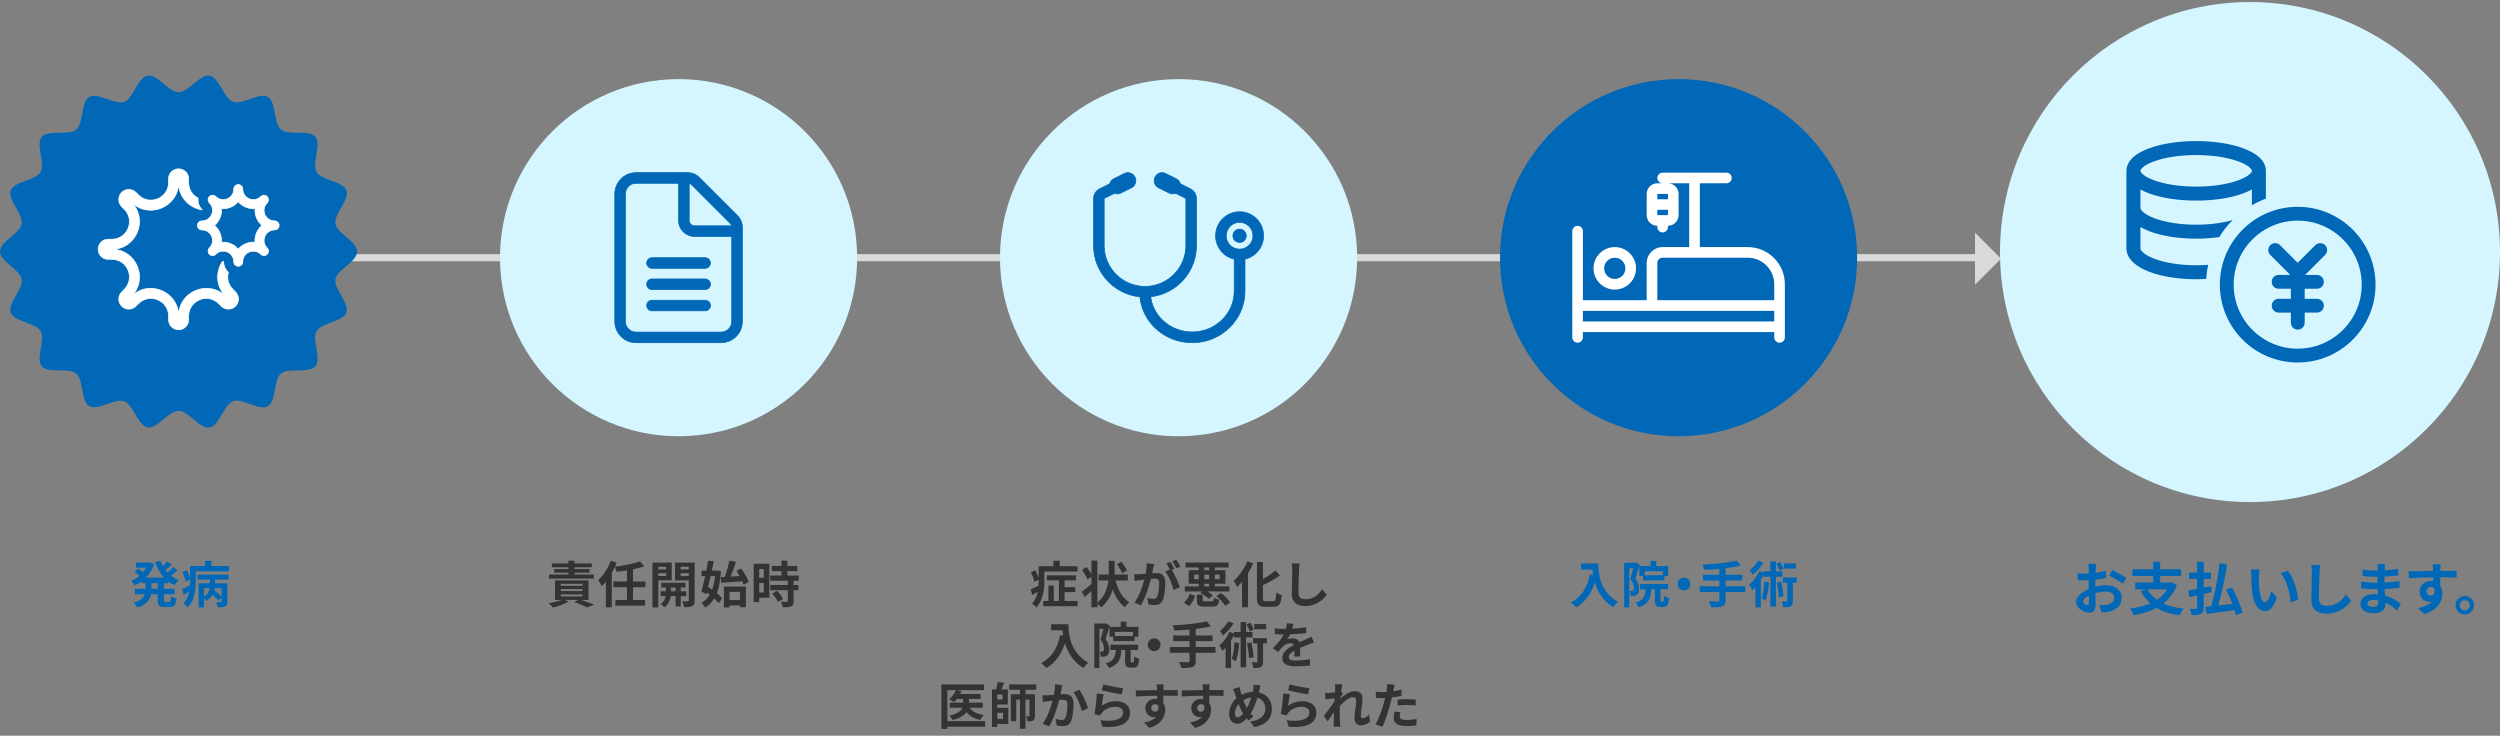 <svg width="700" height="206" viewBox="0 0 700 206" fill="none" xmlns="http://www.w3.org/2000/svg">
<rect x="0" y="0" width="700" height="206" fill="#808080" stroke="none"/>
<path d="M556.5 72.152L37 72.152" stroke="#D9D9D9" stroke-width="2" stroke-miterlimit="10"/>
<path d="M553 79.727L553 65.147L560.29 72.437L553 79.727Z" fill="#D9D9D9"/>
<path d="M44.158 164.873V163.291H42.436V164.873H44.158ZM47.168 163.291H45.894V164.873H48.876V166.399H45.894V167.911C45.894 168.415 45.95 168.499 46.342 168.499H47.42C47.784 168.499 47.854 168.219 47.91 166.903C48.26 167.183 48.932 167.463 49.408 167.561C49.24 169.409 48.806 169.969 47.574 169.969H46.048C44.536 169.969 44.158 169.479 44.158 167.925V166.399H42.31C42.002 167.869 41.078 169.255 38.488 170.123C38.278 169.745 37.774 169.101 37.424 168.793C39.356 168.205 40.196 167.337 40.546 166.399H37.774V164.873H40.77V163.291H39.594V162.829C39.006 163.263 38.376 163.627 37.732 163.935C37.508 163.557 37.046 162.983 36.724 162.675C37.536 162.339 38.334 161.849 39.048 161.233C38.684 160.869 38.124 160.393 37.662 160.043L38.712 159.175C39.132 159.469 39.664 159.875 40.056 160.211C40.392 159.819 40.686 159.399 40.938 158.951H38.082V157.523H41.736L42.03 157.467L43.15 157.985C42.66 159.455 41.862 160.701 40.868 161.709H45.936C44.844 160.533 44.004 159.077 43.388 157.425L44.886 157.005C45.082 157.523 45.306 158.027 45.586 158.503C46.048 158.083 46.51 157.593 46.832 157.201L48.092 158.097C47.518 158.615 46.874 159.161 46.3 159.581C46.496 159.833 46.706 160.071 46.93 160.309C47.49 159.833 48.106 159.273 48.498 158.797L49.716 159.665C49.142 160.183 48.47 160.743 47.868 161.177C48.512 161.695 49.24 162.129 50.038 162.451C49.646 162.787 49.142 163.445 48.89 163.893C48.274 163.599 47.7 163.249 47.168 162.843V163.291ZM62.05 167.057V164.705H60.16C60.132 164.887 60.104 165.083 60.062 165.265C60.734 165.811 61.546 166.539 62.05 167.057ZM57.094 164.705V167.029C58.2 166.427 58.578 165.545 58.704 164.705H57.094ZM55.316 162.297V160.897H64.024V162.297H60.216V163.305H63.646V168.443C63.646 169.157 63.506 169.549 63.002 169.787C62.526 170.025 61.882 170.067 61 170.053C60.93 169.619 60.692 169.003 60.468 168.611C61.028 168.639 61.644 168.639 61.812 168.625C61.994 168.625 62.05 168.569 62.05 168.415V167.365L61.168 168.163C60.832 167.729 60.188 167.085 59.558 166.525C59.18 167.169 58.592 167.757 57.724 168.233C57.584 168.023 57.346 167.715 57.094 167.477V170.067H55.61V163.305H58.76V162.297H55.316ZM59.194 158.475H64.108V159.973H54.826V162.647C54.826 164.887 54.504 168.093 52.572 170.011C52.334 169.703 51.69 169.101 51.382 168.905C52.278 167.981 52.754 166.819 52.992 165.657C52.474 165.965 51.956 166.273 51.452 166.553L50.976 164.985C51.55 164.733 52.362 164.355 53.202 163.935C53.23 163.487 53.23 163.053 53.23 162.633V162.255L52.04 162.885C51.914 162.185 51.508 161.079 51.088 160.211L52.292 159.623C52.67 160.295 53.034 161.135 53.23 161.807V158.475H57.43V157.005H59.194V158.475Z" fill="#0068B7"/>
<g clip-path="url(#clip0_16_88362)">
<path d="M100 70.436C100 73.233 94.392 75.517 93.919 78.179C93.446 80.841 97.919 84.976 96.987 87.53C96.054 90.084 89.987 90.355 88.622 92.719C87.257 95.084 90.068 100.463 88.297 102.557C86.527 104.652 80.77 102.814 78.662 104.584C76.554 106.355 77.392 112.341 75 113.733C72.608 115.125 67.851 111.395 65.257 112.341C62.662 113.287 61.432 119.192 58.676 119.679C55.919 120.165 52.797 115.03 50 115.03C47.203 115.03 43.986 120.152 41.324 119.679C38.662 119.206 37.311 113.274 34.743 112.341C32.176 111.409 27.365 115.098 25 113.733C22.635 112.368 23.446 106.355 21.338 104.584C19.23 102.814 13.473 104.665 11.703 102.557C9.932 100.449 12.757 95.111 11.378 92.719C10 90.328 3.959 90.138 3.014 87.53C2.068 84.922 6.568 80.922 6.081 78.179C5.595 75.436 0 73.233 0 70.436C0 67.638 5.608 65.355 6.081 62.693C6.554 60.03 2.081 55.895 3.014 53.341C3.946 50.787 10.014 50.517 11.378 48.152C12.743 45.787 9.932 40.409 11.703 38.314C13.473 36.219 19.23 38.057 21.338 36.287C23.446 34.517 22.608 28.53 25 27.138C27.392 25.747 32.149 29.476 34.743 28.53C37.338 27.584 38.581 21.666 41.324 21.179C44.068 20.692 47.203 25.828 50 25.828C52.797 25.828 56.014 20.72 58.676 21.179C61.338 21.638 62.689 27.584 65.257 28.517C67.824 29.449 72.635 25.76 75 27.125C77.365 28.49 76.554 34.503 78.662 36.274C80.77 38.044 86.527 36.193 88.297 38.301C90.068 40.409 87.243 45.747 88.622 48.138C90 50.53 96.04 50.719 96.987 53.328C97.932 55.936 93.432 59.936 93.919 62.679C94.405 65.422 100 67.625 100 70.422V70.436Z" fill="#0068B7"/>
<path d="M65.222 81.027C63.853 79.657 63.515 77.859 63.943 76.276C63.137 75.529 62.632 74.463 62.632 73.281C62.632 73.219 62.623 73.21 62.612 73.2C62.581 73.171 62.526 73.149 62.484 73.149C62.473 73.149 62.46 73.149 62.419 73.19C62.32 73.289 62.218 73.381 62.111 73.468C60.37 76.314 60.435 80.23 63.225 83.015C58.343 78.141 50.002 81.59 50.002 88.487C50.002 81.59 41.662 78.141 36.788 83.015C41.662 78.141 38.204 69.8 31.307 69.8C38.204 69.8 41.662 61.46 36.779 56.586C41.662 61.46 50.002 58.002 50.002 51.105C50.002 55.299 53.086 58.221 56.6 58.77C55.721 57.863 55.345 56.648 55.474 55.478C53.95 54.692 52.818 53.133 52.818 51.105V50.093C52.818 48.536 51.56 47.278 50.003 47.278C48.446 47.278 47.188 48.536 47.188 50.093V51.105C47.188 55.495 41.883 57.694 38.777 54.589L38.056 53.876C36.956 52.776 35.179 52.776 34.079 53.876C32.979 54.976 32.979 56.762 34.079 57.862L34.8 58.583C37.897 61.68 35.698 66.985 31.308 66.985H30.296C28.739 66.985 27.48 68.243 27.48 69.8C27.48 71.358 28.739 72.616 30.296 72.616H31.308C35.698 72.616 37.897 77.921 34.791 81.026L34.079 81.748C32.979 82.848 32.979 84.633 34.079 85.733C35.179 86.833 36.965 86.833 38.064 85.733L38.786 85.012C41.891 81.906 47.197 84.106 47.197 88.496V89.508C47.197 91.065 48.455 92.323 50.012 92.323C51.569 92.323 52.827 91.065 52.827 89.508V88.496C52.827 84.106 58.132 81.906 61.238 85.012L61.959 85.733C63.059 86.833 64.845 86.833 65.945 85.733C67.044 84.633 67.044 82.848 65.945 81.748L65.223 81.026L65.222 81.027ZM78.155 63.115C78.155 63.813 77.583 64.385 76.885 64.385C74.264 64.385 72.953 67.554 74.804 69.405C75.297 69.898 75.297 70.708 74.804 71.2C74.311 71.692 73.501 71.693 73.009 71.2C71.159 69.35 67.989 70.66 67.989 73.281C67.989 73.979 67.418 74.551 66.719 74.551C66.02 74.551 65.448 73.979 65.448 73.281C65.448 70.66 62.279 69.349 60.428 71.2C59.936 71.693 59.126 71.693 58.634 71.2C58.141 70.707 58.141 69.897 58.634 69.405C60.484 67.555 59.174 64.385 56.553 64.385C55.854 64.385 55.283 63.813 55.283 63.115C55.283 62.416 55.854 61.844 56.553 61.844C59.174 61.844 60.485 58.675 58.634 56.824C58.141 56.332 58.141 55.521 58.634 55.03C59.126 54.537 59.937 54.537 60.428 55.03C62.279 56.88 65.448 55.57 65.448 52.949C65.448 52.25 66.02 51.678 66.719 51.678C67.418 51.678 67.989 52.25 67.989 52.949C67.989 55.57 71.158 56.881 73.009 55.03C73.502 54.537 74.312 54.537 74.804 55.03C75.297 55.522 75.297 56.333 74.804 56.824C72.954 58.675 74.264 61.844 76.885 61.844C77.583 61.844 78.155 62.416 78.155 63.115ZM73.35 63.115C71.992 61.963 71.261 60.192 71.404 58.421C70.673 58.477 69.942 58.389 69.251 58.167C68.274 57.849 67.384 57.27 66.709 56.475C65.648 57.726 64.062 58.444 62.434 58.438C62.447 58.438 62.459 58.438 62.472 58.438C62.466 58.438 62.461 58.438 62.455 58.438C62.442 58.438 62.431 58.438 62.419 58.438C62.284 58.437 62.149 58.432 62.015 58.421C62.157 60.192 61.419 61.963 60.069 63.115C61.427 64.266 62.157 66.037 62.015 67.808C63.786 67.666 65.557 68.404 66.708 69.755C67.769 68.504 69.356 67.786 70.983 67.792C70.971 67.792 70.958 67.792 70.945 67.792C70.952 67.792 70.957 67.792 70.963 67.792C70.975 67.792 70.987 67.792 70.999 67.792C71.134 67.793 71.268 67.798 71.403 67.808C71.26 66.037 71.999 64.266 73.35 63.115Z" fill="white" stroke="white" stroke-width="0.2"/>
</g>
<path d="M584.414 169.425C584.702 169.425 584.926 169.281 584.926 168.737C584.926 168.337 584.91 167.617 584.878 166.785C583.902 167.281 583.262 167.937 583.262 168.497C583.262 168.977 583.998 169.425 584.414 169.425ZM586.67 163.729V164.289C587.742 164.017 588.83 163.873 589.71 163.873C592.142 163.873 594.062 165.169 594.062 167.345C594.062 169.217 593.086 170.625 590.574 171.249C589.838 171.409 589.118 171.473 588.494 171.505L587.758 169.473C588.478 169.473 589.15 169.457 589.71 169.361C590.99 169.137 592.014 168.481 592.014 167.329C592.014 166.257 591.054 165.633 589.678 165.633C588.702 165.633 587.678 165.793 586.702 166.065C586.734 167.329 586.782 168.545 586.782 169.089C586.782 171.057 586.062 171.569 585.038 171.569C583.486 171.569 581.294 170.241 581.294 168.561C581.294 167.169 582.91 165.745 584.846 164.897C584.83 164.529 584.83 164.161 584.83 163.793V162.465C584.526 162.481 584.238 162.497 583.982 162.497C583.262 162.497 582.462 162.481 581.774 162.417L581.742 160.497C582.67 160.609 583.358 160.625 583.934 160.625C584.222 160.625 584.526 160.609 584.846 160.593C584.862 160.033 584.862 159.569 584.862 159.297C584.862 158.961 584.798 158.193 584.75 157.905H586.926C586.894 158.193 586.83 158.881 586.798 159.281C586.782 159.633 586.766 160.017 586.75 160.417C587.79 160.273 588.83 160.065 589.662 159.825L589.71 161.809C588.814 162.017 587.726 162.177 586.686 162.305C586.67 162.785 586.67 163.265 586.67 163.729ZM590.574 161.169L591.454 159.617C592.67 160.209 594.51 161.249 595.342 161.841L594.382 163.473C593.63 162.817 591.566 161.649 590.574 161.169ZM606.775 165.009H601.271C601.911 166.177 602.807 167.153 603.959 167.953C605.127 167.185 606.087 166.225 606.775 165.009ZM608.183 163.073L609.511 163.825C608.711 166.017 607.399 167.697 605.751 168.977C607.335 169.697 609.223 170.177 611.431 170.417C611.031 170.865 610.487 171.713 610.215 172.273C607.671 171.905 605.559 171.233 603.847 170.209C601.975 171.201 599.799 171.841 597.463 172.241C597.287 171.729 596.791 170.833 596.423 170.401C598.519 170.129 600.455 169.665 602.103 168.945C601.031 168.001 600.151 166.849 599.415 165.489L600.823 165.009H597.863V163.137H602.887V161.281H597.063V159.393H602.887V157.313H604.855V159.393H610.711V161.281H604.855V163.137H607.847L608.183 163.073ZM619.287 165.809L617.047 166.321V170.145C617.047 171.121 616.855 171.585 616.295 171.889C615.735 172.177 614.887 172.241 613.671 172.241C613.607 171.745 613.367 170.961 613.127 170.449C613.847 170.481 614.631 170.481 614.855 170.481C615.095 170.465 615.191 170.385 615.191 170.129V166.737C614.439 166.897 613.735 167.057 613.095 167.185L612.695 165.313C613.399 165.217 614.247 165.057 615.191 164.897V162.097H612.935V160.337H615.191V157.297H617.047V160.337H619.095V162.097H617.047V164.545C617.751 164.401 618.455 164.273 619.159 164.129L619.287 165.809ZM627.895 171.521L626.007 172.225C625.927 171.809 625.799 171.329 625.655 170.817C622.887 171.233 619.991 171.601 617.879 171.905L617.463 169.921C617.959 169.873 618.519 169.825 619.143 169.761C620.087 166.433 621.063 161.585 621.495 157.713L623.575 158.049C622.983 161.889 622.039 166.305 621.111 169.537C622.375 169.409 623.719 169.249 625.063 169.089C624.551 167.729 623.911 166.305 623.287 165.073L624.967 164.481C626.183 166.721 627.447 169.617 627.895 171.521ZM632.68 159.457C632.568 160.017 632.488 160.945 632.488 161.377C632.472 162.401 632.488 163.601 632.584 164.737C632.808 167.025 633.288 168.577 634.28 168.577C635.032 168.577 635.656 166.721 635.96 165.473L637.56 167.393C636.504 170.145 635.512 171.121 634.232 171.121C632.504 171.121 630.984 169.553 630.536 165.297C630.392 163.841 630.36 162.001 630.36 161.025C630.36 160.577 630.344 159.905 630.248 159.425L632.68 159.457ZM640.6 159.793C642.104 161.633 643.32 165.457 643.496 167.889L641.4 168.689C641.16 166.145 640.312 162.417 638.584 160.465L640.6 159.793ZM647.123 158.177L649.683 158.209C649.571 158.881 649.491 159.681 649.475 160.321C649.395 162.017 649.283 165.569 649.283 167.537C649.283 169.137 650.243 169.649 651.459 169.649C654.083 169.649 655.747 168.145 656.883 166.417L658.323 168.193C657.299 169.697 655.059 171.809 651.443 171.809C648.851 171.809 647.171 170.673 647.171 167.969C647.171 165.841 647.331 161.681 647.331 160.321C647.331 159.569 647.267 158.801 647.123 158.177ZM665.901 168.753C665.901 168.577 665.901 168.353 665.885 168.081C665.469 168.017 665.037 167.969 664.589 167.969C663.469 167.969 662.861 168.401 662.861 168.945C662.861 169.537 663.421 169.921 664.509 169.921C665.357 169.921 665.901 169.665 665.901 168.753ZM672.237 169.153L671.101 170.929C670.253 170.129 669.165 169.313 667.901 168.737C667.917 168.945 667.917 169.137 667.917 169.297C667.917 170.657 666.893 171.697 664.797 171.697C662.269 171.697 660.925 170.737 660.925 169.057C660.925 167.457 662.397 166.337 664.845 166.337C665.181 166.337 665.501 166.353 665.821 166.385C665.789 165.905 665.773 165.409 665.757 164.945H664.941C664.013 164.945 662.189 164.865 661.133 164.737L661.149 162.865C662.061 163.041 664.125 163.153 664.973 163.153H665.725V161.505H664.973C663.965 161.505 662.445 161.409 661.533 161.265L661.517 159.457C662.509 159.649 663.981 159.761 664.957 159.761H665.741V159.041C665.741 158.753 665.725 158.257 665.661 157.953H667.821C667.773 158.273 667.725 158.673 667.709 159.073L667.693 159.697C668.925 159.649 670.093 159.521 671.469 159.313L671.517 161.137C670.477 161.233 669.197 161.361 667.677 161.441L667.661 163.089C669.261 163.025 670.589 162.881 671.885 162.721V164.593C670.461 164.753 669.229 164.865 667.693 164.913C667.725 165.505 667.757 166.145 667.805 166.753C669.805 167.329 671.325 168.385 672.237 169.153ZM679.412 165.585C679.412 166.321 680.004 166.769 680.628 166.769C681.284 166.769 681.876 166.273 681.668 164.897C681.444 164.513 681.076 164.337 680.628 164.337C680.02 164.337 679.412 164.753 679.412 165.585ZM687.86 159.841L687.844 161.713C686.884 161.665 685.396 161.633 683.252 161.633C683.268 162.433 683.268 163.297 683.268 163.985C683.668 164.577 683.86 165.345 683.86 166.177C683.86 168.241 682.644 170.865 678.772 171.953L677.092 170.257C678.692 169.921 680.084 169.393 680.964 168.449C680.74 168.497 680.5 168.529 680.244 168.529C679.012 168.529 677.508 167.553 677.508 165.617C677.508 163.825 678.948 162.657 680.676 162.657C680.9 162.657 681.108 162.673 681.3 162.705L681.284 161.649C678.884 161.681 676.436 161.777 674.484 161.889L674.436 159.969C676.244 159.969 679.124 159.889 681.252 159.857C681.252 159.665 681.252 159.489 681.236 159.377C681.204 158.865 681.156 158.257 681.092 158.001H683.396C683.348 158.257 683.3 159.105 683.284 159.361C683.284 159.489 683.268 159.649 683.268 159.841C684.868 159.841 687.028 159.825 687.86 159.841ZM690.122 166.881C691.562 166.881 692.714 168.049 692.714 169.473C692.714 170.897 691.562 172.065 690.122 172.065C688.714 172.065 687.546 170.897 687.546 169.473C687.546 168.049 688.714 166.881 690.122 166.881ZM690.122 170.897C690.922 170.897 691.562 170.273 691.562 169.473C691.562 168.673 690.922 168.033 690.122 168.033C689.354 168.033 688.698 168.673 688.698 169.473C688.698 170.273 689.354 170.897 690.122 170.897Z" fill="#0068B7"/>
<circle cx="630" cy="70.576" r="70" fill="#D6F6FF"/>
<path d="M601.811 64.744C605.336 66.089 609.992 66.83 614.924 66.83C617.171 66.83 619.354 66.676 621.399 66.386C622.454 64.649 623.713 63.042 625.166 61.584C622.274 62.447 618.705 62.916 614.923 62.916C610.467 62.916 606.302 62.266 603.195 61.087C601.84 60.578 600.752 59.975 600.047 59.343C599.413 58.775 599.319 58.381 599.319 58.197V53.068C600.064 53.476 600.908 53.85 601.835 54.184C605.351 55.464 609.998 56.169 614.923 56.169C619.848 56.169 624.508 55.461 628.01 54.175C628.937 53.84 629.781 53.466 630.527 53.058V57.46C631.437 56.936 632.381 56.465 633.357 56.052C633.718 55.899 634.081 55.756 634.447 55.62V47.826C634.447 46.383 633.734 45.013 632.384 43.864C631.325 42.961 629.854 42.162 628.011 41.488C624.498 40.205 619.85 39.501 614.926 39.501C610.001 39.501 605.341 40.209 601.839 41.495C600.006 42.152 598.533 42.952 597.463 43.873C596.114 45.033 595.4 46.403 595.4 47.834V69.546C595.4 71.004 596.105 72.406 597.437 73.603C598.505 74.562 599.977 75.402 601.812 76.103C605.337 77.449 609.993 78.19 614.926 78.19C615.874 78.19 616.811 78.162 617.732 78.108C617.814 76.768 617.999 75.447 618.286 74.149C617.194 74.233 616.07 74.276 614.926 74.276C610.486 74.276 606.322 73.624 603.198 72.436C601.843 71.927 600.754 71.324 600.049 70.692C599.416 70.124 599.321 69.73 599.321 69.546V63.582C600.065 64.006 600.899 64.396 601.811 64.744ZM599.315 47.776C599.338 47.633 599.457 47.309 600.009 46.836C600.726 46.233 601.82 45.656 603.172 45.166C606.283 44.037 610.457 43.414 614.924 43.414C619.391 43.414 623.564 44.037 626.678 45.166C628.041 45.657 629.133 46.233 629.838 46.834C630.49 47.391 630.539 47.74 630.539 47.834C630.539 47.929 630.489 48.277 629.841 48.832C629.124 49.435 628.03 50.013 626.678 50.502C623.566 51.632 619.393 52.254 614.926 52.254C610.458 52.254 606.239 51.616 603.182 50.502C601.818 50.011 600.726 49.435 600.021 48.834C599.371 48.277 599.32 47.929 599.32 47.834C599.32 47.815 599.319 47.795 599.315 47.776ZM643.354 57.907C631.316 57.907 621.557 67.666 621.557 79.704C621.557 91.742 631.316 101.5 643.354 101.5C655.391 101.5 665.15 91.742 665.15 79.704C665.15 67.666 655.391 57.907 643.354 57.907ZM656.026 92.376C652.641 95.761 648.14 97.626 643.354 97.626C638.567 97.626 634.066 95.762 630.681 92.376C627.296 88.992 625.432 84.49 625.432 79.704C625.432 74.917 627.295 70.416 630.681 67.031C634.066 63.647 638.567 61.782 643.354 61.782C648.14 61.782 652.641 63.645 656.026 67.031C659.411 70.416 661.275 74.917 661.275 79.704C661.275 84.49 659.412 88.992 656.026 92.376ZM651.027 68.645C651.784 69.402 651.784 70.629 651.027 71.386L645.435 76.978H648.737C649.808 76.978 650.675 77.845 650.675 78.915C650.675 79.986 649.808 80.853 648.737 80.853H645.315V83.66H648.737C649.808 83.66 650.675 84.527 650.675 85.597C650.675 86.668 649.808 87.535 648.737 87.535H645.315V90.36C645.315 91.43 644.448 92.297 643.378 92.297C642.307 92.297 641.44 91.43 641.44 90.36V87.535H638.018C636.948 87.535 636.081 86.668 636.081 85.597C636.081 84.527 636.948 83.66 638.018 83.66H641.44V80.853H638.018C636.948 80.853 636.081 79.986 636.081 78.915C636.081 77.845 636.948 76.978 638.018 76.978H641.272L635.68 71.386C634.923 70.629 634.923 69.402 635.68 68.645C636.437 67.888 637.663 67.888 638.42 68.645L643.354 73.579L648.287 68.645C649.044 67.888 650.27 67.888 651.027 68.645Z" fill="#0068B7"/>
<path d="M442.674 157.775H447.518C447.518 160.421 447.896 165.531 453.048 168.569C452.684 168.863 451.998 169.591 451.704 170.025C448.806 168.275 447.322 165.629 446.552 163.123C445.502 166.259 443.822 168.583 441.386 170.039C441.078 169.689 440.294 169.003 439.86 168.681C442.772 167.211 444.438 164.509 445.208 160.827L446.062 160.981C445.964 160.449 445.908 159.945 445.866 159.469H442.674V157.775ZM465.578 161.079V159.931H460.51V161.079H465.578ZM459.026 158.517H462.148V157.047H463.758V158.517H467.104V161.261H466.026V162.507H460.062V161.275H459.026V158.517ZM458.032 157.523L459.124 158.153C458.76 159.343 458.298 160.869 457.906 161.961C458.746 163.025 458.928 163.963 458.928 164.775C458.928 165.671 458.746 166.259 458.312 166.567C458.088 166.721 457.822 166.805 457.5 166.861C457.262 166.889 456.94 166.903 456.604 166.889C456.59 166.497 456.464 165.867 456.24 165.475C456.492 165.489 456.688 165.489 456.856 165.489C457.01 165.475 457.136 165.447 457.248 165.363C457.402 165.251 457.458 164.971 457.458 164.579C457.458 163.935 457.276 163.067 456.492 162.129C456.772 161.247 457.066 160.029 457.29 159.077H456.198V170.067H454.756V157.593H457.794L458.032 157.523ZM465.158 168.471H465.62C465.844 168.471 465.886 168.261 465.914 166.833C466.222 167.085 466.894 167.351 467.3 167.449C467.16 169.409 466.796 169.941 465.802 169.941H464.864C463.646 169.941 463.38 169.465 463.38 168.037V164.999H462.344C462.176 167.533 461.588 169.143 458.858 170.053C458.718 169.661 458.298 169.045 457.976 168.751C460.216 168.079 460.636 166.945 460.776 164.999H459.236V163.515H467.034V164.999H464.934V168.023C464.934 168.429 464.962 168.471 465.158 168.471ZM469.708 163.529C469.708 162.549 470.52 161.737 471.5 161.737C472.48 161.737 473.292 162.549 473.292 163.529C473.292 164.509 472.48 165.321 471.5 165.321C470.52 165.321 469.708 164.509 469.708 163.529ZM488.692 164.159V165.783H483.162V168.065C483.162 169.059 482.91 169.493 482.252 169.759C481.58 170.011 480.572 170.053 479.144 170.039C479.046 169.563 478.724 168.835 478.458 168.387C479.494 168.429 480.67 168.429 480.978 168.429C481.3 168.415 481.426 168.317 481.426 168.037V165.783H475.896V164.159H481.426V162.521H476.848V160.925H481.426V159.287C479.97 159.413 478.5 159.497 477.128 159.553C477.086 159.119 476.876 158.447 476.708 158.083C480.082 157.943 483.918 157.565 486.214 156.963L487.418 158.349C486.172 158.671 484.702 158.909 483.162 159.091V160.925H487.866V162.521H483.162V164.159H488.692ZM502.874 157.747V159.203H499.556V157.747H502.874ZM499.416 159.259L498.282 159.777C498.114 159.259 497.722 158.433 497.358 157.817L498.464 157.355C498.828 157.957 499.248 158.741 499.416 159.259ZM492.276 157.005L493.774 157.537C493.032 158.755 491.856 160.071 490.778 160.925C490.582 160.575 490.176 159.959 489.924 159.679C490.82 158.993 491.786 157.887 492.276 157.005ZM493.998 162.829L495.328 163.025C495.188 164.971 494.894 166.917 494.348 168.191C494.11 167.995 493.536 167.603 493.228 167.421C493.732 166.301 493.914 164.551 493.998 162.829ZM499.066 161.485H497.26V169.843H495.72V161.485H493.858V160.911C493.62 161.387 493.34 161.877 493.046 162.339V170.067H491.52V164.397C491.226 164.719 490.946 165.027 490.652 165.293C490.498 164.943 490.05 164.103 489.756 163.753C490.862 162.829 491.94 161.373 492.598 159.931L493.858 160.365V159.959H495.72V157.201H497.26V159.959H499.066V161.485ZM497.526 163.095L498.744 162.857C499.038 164.201 499.29 165.881 499.374 167.015L498.086 167.267C498.044 166.147 497.792 164.425 497.526 163.095ZM503.084 161.681V163.165H502.006V168.261C502.006 169.045 501.894 169.493 501.404 169.759C500.914 170.025 500.228 170.053 499.304 170.053C499.262 169.591 499.066 168.919 498.856 168.429C499.43 168.457 500.018 168.457 500.186 168.457C500.368 168.457 500.424 168.415 500.424 168.233V163.165H499.206V161.681H503.084Z" fill="#0068B7"/>
<circle cx="470" cy="72.152" r="50" fill="#0068B7"/>
<path d="M489.345 69.182H475.953V51.319H483.393C484.215 51.319 484.881 50.653 484.881 49.83C484.881 49.008 484.215 48.342 483.393 48.342H465.536C464.714 48.342 464.048 49.008 464.048 49.83C464.048 50.653 464.714 51.319 465.536 51.319H464.048C462.404 51.319 461.072 52.651 461.072 54.295V60.246C461.072 61.889 462.404 63.222 464.048 63.222V63.594C464.048 64.416 464.714 65.082 465.536 65.082C466.358 65.082 467.024 64.416 467.024 63.594V63.222C468.667 63.222 470 61.889 470 60.246V54.295C470 52.651 468.667 51.319 467.024 51.319H472.976V69.182H465.536C463.071 69.182 461.072 71.182 461.072 73.645V84.054H443.214V64.718C443.214 63.899 442.545 63.23 441.726 63.23C440.908 63.23 440.238 63.9 440.238 64.718V94.467C440.238 95.285 440.908 95.955 441.726 95.955C442.545 95.955 443.214 95.285 443.214 94.467V92.987H496.786V94.473C496.786 95.292 497.456 95.961 498.274 95.961C499.092 95.961 499.762 95.292 499.762 94.473V79.597C499.762 73.841 495.102 69.181 489.345 69.181V69.182ZM467.024 60.246H464.048V58.749H467.024V60.246ZM467.024 55.792H464.048V54.295H467.024V55.792ZM496.786 90.012H443.214V87.036H496.786V90.012ZM496.786 84.054H464.048V73.645C464.048 72.827 464.717 72.157 465.536 72.157H489.345C493.456 72.157 496.786 75.487 496.786 79.597V84.054ZM452.137 81.085C455.419 81.085 458.089 78.415 458.089 75.134C458.089 71.852 455.419 69.182 452.137 69.182C448.854 69.182 446.184 71.852 446.184 75.134C446.184 78.415 448.854 81.085 452.137 81.085ZM452.137 72.157C453.778 72.157 455.113 73.492 455.113 75.134C455.113 76.775 453.778 78.11 452.137 78.11C450.495 78.11 449.16 76.775 449.16 75.134C449.16 73.492 450.495 72.157 452.137 72.157Z" fill="white"/>
<path d="M292.417 160.029V162.703C292.417 164.943 292.095 168.149 290.163 170.067C289.925 169.745 289.281 169.157 288.959 168.961C289.869 168.037 290.331 166.875 290.569 165.699C290.051 166.021 289.533 166.329 289.043 166.609L288.567 165.041C289.141 164.789 289.953 164.411 290.793 163.991C290.821 163.543 290.821 163.109 290.821 162.689V162.297L289.631 162.927C289.505 162.241 289.099 161.135 288.679 160.267L289.883 159.679C290.261 160.365 290.639 161.219 290.821 161.891V158.531H294.965V157.005H296.729V158.531H301.699V160.029H292.417ZM298.087 168.289H301.727V169.731H292.109V168.289H293.551V163.921H295.063V168.289H296.491V162.493H293.103V161.093H301.279V162.493H298.087V164.397H301.083V165.797H298.087V168.289ZM315.573 159.679L314.215 160.477C313.949 159.819 313.291 158.783 312.759 157.985L314.005 157.299C314.565 158.027 315.265 159.021 315.573 159.679ZM315.797 162.521H312.325C312.997 165.139 314.257 167.435 316.189 168.625C315.797 168.933 315.251 169.563 314.985 170.025C313.417 168.891 312.339 167.127 311.569 165.013C311.079 166.791 310.113 168.555 308.391 170.053C308.111 169.759 307.677 169.409 307.257 169.129V170.039H305.605V165.517C304.961 166.091 304.317 166.665 303.729 167.141L302.889 165.713C303.561 165.223 304.597 164.411 305.605 163.543V161.555L304.485 162.241C304.219 161.527 303.533 160.365 302.973 159.525L304.275 158.769C304.723 159.371 305.241 160.169 305.605 160.813V156.977H307.257V168.807C309.413 166.861 310.127 164.565 310.351 162.521H307.607V160.869H310.449V160.575V157.019H312.101V160.575V160.869H315.797V162.521ZM330.496 158.629L329.39 159.119C329.096 158.531 328.648 157.705 328.256 157.187L329.362 156.725C329.74 157.257 330.258 158.139 330.496 158.629ZM321.088 157.719L323.146 157.929C323.062 158.293 322.978 158.727 322.908 159.077C322.824 159.497 322.712 160.001 322.614 160.505C323.076 160.477 323.496 160.449 323.776 160.449C325.246 160.449 326.282 161.107 326.282 163.095C326.282 164.733 326.086 166.945 325.498 168.149C325.036 169.115 324.28 169.423 323.216 169.423C322.698 169.423 322.026 169.339 321.564 169.227L321.256 167.393C321.788 167.547 322.6 167.687 322.964 167.687C323.426 167.687 323.776 167.547 324 167.085C324.378 166.315 324.56 164.663 324.56 163.291C324.56 162.185 324.084 162.031 323.216 162.031C322.992 162.031 322.656 162.059 322.264 162.087C321.718 164.187 320.71 167.449 319.436 169.493L317.63 168.765C318.974 166.945 319.926 164.173 320.416 162.283C319.926 162.339 319.492 162.395 319.226 162.437C318.834 162.479 318.12 162.577 317.686 162.647L317.532 160.771C318.036 160.813 318.498 160.785 319.002 160.771C319.436 160.757 320.094 160.715 320.794 160.659C320.99 159.595 321.102 158.587 321.088 157.719ZM328.83 159.273L328.116 159.581C328.928 160.855 329.964 163.193 330.37 164.411L328.606 165.237C328.242 163.697 327.262 161.247 326.268 160.015L327.556 159.469C327.276 158.937 326.926 158.265 326.604 157.817L327.71 157.355C328.06 157.873 328.55 158.755 328.83 159.273ZM337.218 163.445V164.187H338.548V163.445H337.218ZM334.362 162.171H335.622V160.911H334.362V162.171ZM337.218 158.895V159.651H338.548V158.895H337.218ZM338.548 162.171V160.911H337.218V162.171H338.548ZM341.488 160.911H340.158V162.171H341.488V160.911ZM336.126 166.035L336.658 165.601H331.744V164.187H335.622V163.445H332.836V159.651H335.622V158.895H331.968V157.509H344.036V158.895H340.158V159.651H343.112V163.445H340.158V164.187H344.218V165.601H338.044C338.66 165.951 339.248 166.371 339.612 166.721L338.478 167.673C338.002 167.155 336.994 166.469 336.126 166.035ZM332.906 169.689L331.478 168.695C332.276 168.121 332.85 167.211 333.13 166.259L334.628 166.847C334.292 167.911 333.774 169.003 332.906 169.689ZM337.47 168.373H339.262C339.738 168.373 339.836 168.247 339.892 167.337C340.214 167.589 340.914 167.827 341.376 167.925C341.18 169.479 340.718 169.857 339.416 169.857H337.288C335.496 169.857 335.104 169.409 335.104 168.009V166.511H336.756V167.981C336.756 168.345 336.868 168.373 337.47 168.373ZM340.578 166.889L341.908 166.049C342.902 166.777 344.008 167.869 344.47 168.723L343.014 169.647C342.622 168.835 341.558 167.687 340.578 166.889ZM349.244 157.173L350.896 157.719C350.49 158.671 350 159.623 349.44 160.547V170.039H347.774V162.899C347.326 163.445 346.85 163.949 346.388 164.383C346.206 163.963 345.73 163.039 345.422 162.619C346.934 161.345 348.404 159.287 349.244 157.173ZM354.396 168.345H356.454C357.126 168.345 357.238 167.869 357.35 165.895C357.742 166.189 358.442 166.511 358.89 166.609C358.694 169.017 358.26 169.899 356.608 169.899H354.214C352.45 169.899 351.946 169.339 351.946 167.365V157.355H353.626V162.143C354.942 161.387 356.23 160.491 357.154 159.693L358.386 161.149C357 162.129 355.264 163.067 353.626 163.851V167.379C353.626 168.205 353.724 168.345 354.396 168.345ZM361.668 157.761L363.908 157.789C363.81 158.377 363.74 159.077 363.726 159.637C363.656 161.121 363.558 164.229 363.558 165.951C363.558 167.351 364.398 167.799 365.462 167.799C367.758 167.799 369.214 166.483 370.208 164.971L371.468 166.525C370.572 167.841 368.612 169.689 365.448 169.689C363.18 169.689 361.71 168.695 361.71 166.329C361.71 164.467 361.85 160.827 361.85 159.637C361.85 158.979 361.794 158.307 361.668 157.761ZM294.321 174.775H299.165C299.165 177.421 299.543 182.531 304.695 185.569C304.331 185.863 303.645 186.591 303.351 187.025C300.453 185.275 298.969 182.629 298.199 180.123C297.149 183.259 295.469 185.583 293.033 187.039C292.725 186.689 291.941 186.003 291.507 185.681C294.419 184.211 296.085 181.509 296.855 177.827L297.709 177.981C297.611 177.449 297.555 176.945 297.513 176.469H294.321V174.775ZM317.225 178.079V176.931H312.157V178.079H317.225ZM310.673 175.517H313.795V174.047H315.405V175.517H318.751V178.261H317.673V179.507H311.709V178.275H310.673V175.517ZM309.679 174.523L310.771 175.153C310.407 176.343 309.945 177.869 309.553 178.961C310.393 180.025 310.575 180.963 310.575 181.775C310.575 182.671 310.393 183.259 309.959 183.567C309.735 183.721 309.469 183.805 309.147 183.861C308.909 183.889 308.587 183.903 308.251 183.889C308.237 183.497 308.111 182.867 307.887 182.475C308.139 182.489 308.335 182.489 308.503 182.489C308.657 182.475 308.783 182.447 308.895 182.363C309.049 182.251 309.105 181.971 309.105 181.579C309.105 180.935 308.923 180.067 308.139 179.129C308.419 178.247 308.713 177.029 308.937 176.077H307.845V187.067H306.403V174.593H309.441L309.679 174.523ZM316.805 185.471H317.267C317.491 185.471 317.533 185.261 317.561 183.833C317.869 184.085 318.541 184.351 318.947 184.449C318.807 186.409 318.443 186.941 317.449 186.941H316.511C315.293 186.941 315.027 186.465 315.027 185.037V181.999H313.991C313.823 184.533 313.235 186.143 310.505 187.053C310.365 186.661 309.945 186.045 309.623 185.751C311.863 185.079 312.283 183.945 312.423 181.999H310.883V180.515H318.681V181.999H316.581V185.023C316.581 185.429 316.609 185.471 316.805 185.471ZM321.355 180.529C321.355 179.549 322.167 178.737 323.147 178.737C324.127 178.737 324.939 179.549 324.939 180.529C324.939 181.509 324.127 182.321 323.147 182.321C322.167 182.321 321.355 181.509 321.355 180.529ZM340.339 181.159V182.783H334.809V185.065C334.809 186.059 334.557 186.493 333.899 186.759C333.227 187.011 332.219 187.053 330.791 187.039C330.693 186.563 330.371 185.835 330.105 185.387C331.141 185.429 332.317 185.429 332.625 185.429C332.947 185.415 333.073 185.317 333.073 185.037V182.783H327.543V181.159H333.073V179.521H328.495V177.925H333.073V176.287C331.617 176.413 330.147 176.497 328.775 176.553C328.733 176.119 328.523 175.447 328.355 175.083C331.729 174.943 335.565 174.565 337.861 173.963L339.065 175.349C337.819 175.671 336.349 175.909 334.809 176.091V177.925H339.513V179.521H334.809V181.159H340.339ZM354.521 174.747V176.203H351.203V174.747H354.521ZM351.063 176.259L349.929 176.777C349.761 176.259 349.369 175.433 349.005 174.817L350.111 174.355C350.475 174.957 350.895 175.741 351.063 176.259ZM343.923 174.005L345.421 174.537C344.679 175.755 343.503 177.071 342.425 177.925C342.229 177.575 341.823 176.959 341.571 176.679C342.467 175.993 343.433 174.887 343.923 174.005ZM345.645 179.829L346.975 180.025C346.835 181.971 346.541 183.917 345.995 185.191C345.757 184.995 345.183 184.603 344.875 184.421C345.379 183.301 345.561 181.551 345.645 179.829ZM350.713 178.485H348.907V186.843H347.367V178.485H345.505V177.911C345.267 178.387 344.987 178.877 344.693 179.339V187.067H343.167V181.397C342.873 181.719 342.593 182.027 342.299 182.293C342.145 181.943 341.697 181.103 341.403 180.753C342.509 179.829 343.587 178.373 344.245 176.931L345.505 177.365V176.959H347.367V174.201H348.907V176.959H350.713V178.485ZM349.173 180.095L350.391 179.857C350.685 181.201 350.937 182.881 351.021 184.015L349.733 184.267C349.691 183.147 349.439 181.425 349.173 180.095ZM354.731 178.681V180.165H353.653V185.261C353.653 186.045 353.541 186.493 353.051 186.759C352.561 187.025 351.875 187.053 350.951 187.053C350.909 186.591 350.713 185.919 350.503 185.429C351.077 185.457 351.665 185.457 351.833 185.457C352.015 185.457 352.071 185.415 352.071 185.233V180.165H350.853V178.681H354.731ZM364.072 183.833H362.406C362.434 183.427 362.448 182.783 362.462 182.181C361.44 182.741 360.88 183.287 360.88 183.973C360.88 184.743 361.538 184.953 362.896 184.953C364.072 184.953 365.612 184.799 366.83 184.547L366.774 186.353C365.85 186.465 364.156 186.577 362.854 186.577C360.684 186.577 359.046 186.059 359.046 184.267C359.046 182.503 360.726 181.383 362.308 180.571C362.084 180.221 361.72 180.095 361.342 180.095C360.558 180.095 359.704 180.543 359.172 181.047C358.752 181.467 358.36 181.971 357.884 182.573L356.4 181.467C357.856 180.123 358.836 178.891 359.452 177.659H359.284C358.724 177.659 357.702 177.631 356.946 177.561V175.937C357.646 176.049 358.682 176.091 359.382 176.091H360.054C360.222 175.461 360.32 174.901 360.334 174.509L362.154 174.663C362.084 174.999 361.986 175.475 361.818 176.035C363.12 175.965 364.52 175.853 365.738 175.629L365.724 177.253C364.394 177.449 362.686 177.561 361.202 177.617C360.978 178.107 360.698 178.611 360.404 179.017C360.768 178.835 361.51 178.737 361.972 178.737C362.812 178.737 363.512 179.101 363.82 179.815C364.534 179.479 365.122 179.241 365.696 178.989C366.228 178.751 366.718 178.513 367.222 178.275L367.922 179.885C367.474 179.997 366.746 180.277 366.27 180.473C365.654 180.711 364.87 181.019 364.016 181.411C364.03 182.181 364.058 183.203 364.072 183.833ZM275.843 201.911V203.493H265.259V204.081H263.593V191.635H275.521V193.231H267.947L269.221 193.553C269.123 193.819 268.997 194.071 268.857 194.323H274.583V195.709H271.335V196.745H275.199V198.173H271.517C272.259 199.265 273.589 199.937 275.451 200.189C275.087 200.525 274.653 201.141 274.457 201.575C272.721 201.225 271.503 200.497 270.649 199.391C270.005 200.259 268.829 201.043 266.813 201.617C266.603 201.281 266.127 200.707 265.791 200.399C268.171 199.839 269.123 199.013 269.487 198.173H265.917V196.745H269.683V195.709H267.947C267.681 196.045 267.401 196.339 267.121 196.591C266.799 196.353 266.113 195.961 265.735 195.779C266.561 195.163 267.275 194.197 267.639 193.231H265.259V201.911H275.843ZM280.855 199.587H279.231V201.295H280.855V199.587ZM280.715 195.877V194.449H279.231V195.877H280.715ZM279.231 197.277V198.187H282.325V202.695H279.231V203.563H277.761V193.049H278.923C279.091 192.377 279.259 191.593 279.315 190.991L281.163 191.145C280.939 191.803 280.673 192.489 280.421 193.049H282.185V197.277H279.231ZM290.137 193.147H287.141V194.393H289.787V200.441C289.787 201.085 289.689 201.491 289.283 201.743C288.891 201.995 288.401 202.009 287.687 202.009C287.659 201.575 287.463 200.959 287.267 200.581C287.617 200.595 287.967 200.595 288.079 200.595C288.205 200.595 288.247 200.553 288.247 200.413V195.891H287.141V204.053H285.587V195.891H284.551V201.911H283.039V194.393H285.587V193.147H282.563V191.635H290.137V193.147ZM295.401 191.621L297.459 191.831C297.375 192.195 297.277 192.629 297.207 192.979C297.137 193.399 297.025 193.903 296.927 194.407C297.389 194.379 297.809 194.351 298.089 194.351C299.559 194.351 300.595 195.009 300.595 196.997C300.595 198.635 300.399 200.847 299.811 202.051C299.349 203.017 298.579 203.325 297.529 203.325C296.997 203.325 296.339 203.241 295.877 203.129L295.569 201.295C296.101 201.449 296.899 201.589 297.263 201.589C297.725 201.589 298.089 201.449 298.299 200.987C298.691 200.217 298.873 198.565 298.873 197.193C298.873 196.087 298.397 195.933 297.515 195.933C297.291 195.933 296.955 195.961 296.563 195.989C296.031 198.089 295.023 201.351 293.749 203.395L291.929 202.667C293.287 200.847 294.225 198.075 294.729 196.185C294.239 196.241 293.805 196.297 293.539 196.339C293.147 196.381 292.433 196.479 291.999 196.549L291.845 194.673C292.349 194.715 292.811 194.687 293.315 194.673C293.749 194.659 294.407 194.617 295.107 194.561C295.303 193.497 295.415 192.489 295.401 191.621ZM300.567 193.833L302.247 193.133C303.087 194.323 304.249 196.969 304.669 198.285L302.919 199.111C302.555 197.571 301.561 195.065 300.567 193.833ZM308.475 193.301L308.923 191.621C310.239 192.027 313.249 192.559 314.467 192.699L314.047 194.407C312.647 194.225 309.553 193.581 308.475 193.301ZM309.007 194.407C308.825 195.177 308.587 196.843 308.489 197.641C309.749 196.731 311.121 196.325 312.563 196.325C314.999 196.325 316.413 197.823 316.413 199.503C316.413 202.037 314.411 203.983 308.643 203.479L308.111 201.659C312.269 202.247 314.467 201.225 314.467 199.461C314.467 198.565 313.613 197.907 312.395 197.907C310.827 197.907 309.441 198.481 308.573 199.531C308.321 199.839 308.167 200.063 308.055 200.343L306.445 199.937C306.711 198.579 307.047 195.877 307.131 194.155L309.007 194.407ZM322.363 198.243C322.363 198.887 322.881 199.279 323.427 199.279C324.001 199.279 324.519 198.845 324.337 197.641C324.141 197.305 323.819 197.151 323.427 197.151C322.895 197.151 322.363 197.515 322.363 198.243ZM329.755 193.217L329.741 194.855C328.901 194.813 327.599 194.785 325.723 194.785C325.737 195.485 325.737 196.241 325.737 196.843C326.087 197.361 326.255 198.033 326.255 198.761C326.255 200.567 325.191 202.863 321.803 203.815L320.333 202.331C321.733 202.037 322.951 201.575 323.721 200.749C323.525 200.791 323.315 200.819 323.091 200.819C322.013 200.819 320.697 199.965 320.697 198.271C320.697 196.703 321.957 195.681 323.469 195.681C323.665 195.681 323.847 195.695 324.015 195.723L324.001 194.799C321.901 194.827 319.759 194.911 318.051 195.009L318.009 193.329C319.591 193.329 322.111 193.259 323.973 193.231C323.973 193.063 323.973 192.909 323.959 192.811C323.931 192.363 323.889 191.831 323.833 191.607H325.849C325.807 191.831 325.765 192.573 325.751 192.797C325.751 192.909 325.737 193.049 325.737 193.217C327.137 193.217 329.027 193.203 329.755 193.217ZM335.221 198.243C335.221 198.887 335.739 199.279 336.285 199.279C336.859 199.279 337.377 198.845 337.195 197.641C336.999 197.305 336.677 197.151 336.285 197.151C335.753 197.151 335.221 197.515 335.221 198.243ZM342.613 193.217L342.599 194.855C341.759 194.813 340.457 194.785 338.581 194.785C338.595 195.485 338.595 196.241 338.595 196.843C338.945 197.361 339.113 198.033 339.113 198.761C339.113 200.567 338.049 202.863 334.661 203.815L333.191 202.331C334.591 202.037 335.809 201.575 336.579 200.749C336.383 200.791 336.173 200.819 335.949 200.819C334.871 200.819 333.555 199.965 333.555 198.271C333.555 196.703 334.815 195.681 336.327 195.681C336.523 195.681 336.705 195.695 336.873 195.723L336.859 194.799C334.759 194.827 332.617 194.911 330.909 195.009L330.867 193.329C332.449 193.329 334.969 193.259 336.831 193.231C336.831 193.063 336.831 192.909 336.817 192.811C336.789 192.363 336.747 191.831 336.691 191.607H338.707C338.665 191.831 338.623 192.573 338.609 192.797C338.609 192.909 338.595 193.049 338.595 193.217C339.995 193.217 341.885 193.203 342.613 193.217ZM346.564 200.847C347.054 200.847 347.572 200.427 348.076 199.797C347.642 199.125 347.194 198.187 346.788 197.137C346.144 197.907 345.78 198.887 345.78 199.741C345.78 200.413 346.06 200.847 346.564 200.847ZM350.358 195.289C349.518 195.387 348.79 195.667 348.146 196.059C348.454 196.913 348.804 197.711 349.126 198.257C349.616 197.375 350.036 196.311 350.358 195.289ZM352.612 193.315L352.486 193.847C354.656 194.337 356.126 196.087 356.126 198.523C356.126 201.463 354.026 203.143 351.128 203.577L350.064 201.981C353.116 201.715 354.306 200.161 354.306 198.425C354.306 196.885 353.466 195.751 352.066 195.373C351.59 196.983 350.988 198.579 350.19 199.783C350.442 200.077 350.694 200.357 350.946 200.609L349.56 201.715C349.392 201.533 349.224 201.351 349.084 201.169C348.146 202.177 347.376 202.653 346.354 202.653C345.206 202.653 344.142 201.673 344.142 199.881C344.142 198.285 344.94 196.605 346.186 195.499C346.06 195.135 345.934 194.757 345.822 194.379C345.668 193.875 345.5 193.441 345.262 192.937L347.082 192.377C347.166 192.825 347.278 193.287 347.39 193.693C347.46 193.959 347.544 194.253 347.642 194.547C348.692 194.001 349.714 193.763 350.778 193.721C350.834 193.483 350.876 193.259 350.918 193.049C350.988 192.643 351.03 192.055 351.016 191.733L352.934 191.915C352.822 192.293 352.696 192.965 352.612 193.315ZM360.659 193.301L361.107 191.621C362.423 192.027 365.433 192.559 366.651 192.699L366.231 194.407C364.831 194.225 361.737 193.581 360.659 193.301ZM361.191 194.407C361.009 195.177 360.771 196.843 360.673 197.641C361.933 196.731 363.305 196.325 364.747 196.325C367.183 196.325 368.597 197.823 368.597 199.503C368.597 202.037 366.595 203.983 360.827 203.479L360.295 201.659C364.453 202.247 366.651 201.225 366.651 199.461C366.651 198.565 365.797 197.907 364.579 197.907C363.011 197.907 361.625 198.481 360.757 199.531C360.505 199.839 360.351 200.063 360.239 200.343L358.629 199.937C358.895 198.579 359.231 195.877 359.315 194.155L361.191 194.407ZM383.355 200.105L383.593 202.051C382.963 202.653 382.109 203.101 380.989 203.101C379.953 203.101 379.253 202.331 379.253 201.001C379.253 199.489 379.743 197.459 379.743 196.199C379.743 195.513 379.393 195.177 378.819 195.177C377.783 195.177 376.271 196.451 375.151 197.697C375.137 198.089 375.123 198.467 375.123 198.817C375.123 199.951 375.123 201.113 375.207 202.415C375.221 202.667 375.277 203.171 375.305 203.479H373.401C373.429 203.185 373.443 202.681 373.443 202.457C373.471 201.379 373.471 200.581 373.499 199.405C372.897 200.287 372.225 201.309 371.749 201.967L370.657 200.427C371.441 199.475 372.841 197.627 373.625 196.465L373.681 195.499C373.009 195.583 371.945 195.723 371.161 195.821L370.993 194.043C371.385 194.057 371.707 194.057 372.197 194.029C372.603 194.001 373.205 193.931 373.793 193.847C373.821 193.329 373.849 192.937 373.849 192.783C373.849 192.391 373.863 191.971 373.793 191.551L375.823 191.607C375.739 191.999 375.627 192.713 375.515 193.581L376.033 194.239C375.851 194.477 375.557 194.925 375.319 195.289C375.319 195.387 375.305 195.485 375.291 195.583C376.383 194.631 377.979 193.525 379.323 193.525C380.807 193.525 381.507 194.407 381.507 195.569C381.507 197.011 381.045 199.041 381.045 200.483C381.045 200.847 381.227 201.085 381.577 201.085C382.081 201.085 382.739 200.735 383.355 200.105ZM391.318 197.543V195.905C392.088 195.835 393.082 195.765 393.978 195.765C394.762 195.765 395.602 195.807 396.414 195.891L396.372 197.557C395.686 197.473 394.832 197.389 393.992 197.389C393.026 197.389 392.186 197.431 391.318 197.543ZM392.41 193.091V194.841C391.584 195.023 390.646 195.177 389.722 195.289C389.596 195.891 389.456 196.507 389.302 197.067C388.798 199.013 387.86 201.855 387.104 203.479L385.158 202.835C385.984 201.449 387.034 198.537 387.552 196.591C387.65 196.227 387.748 195.835 387.846 195.443C387.524 195.457 387.216 195.471 386.936 195.471C386.264 195.471 385.746 195.443 385.256 195.415L385.214 193.679C385.928 193.763 386.39 193.791 386.964 193.791C387.37 193.791 387.776 193.777 388.196 193.749C388.252 193.441 388.294 193.175 388.322 192.951C388.392 192.433 388.406 191.873 388.378 191.551L390.492 191.719C390.394 192.097 390.268 192.713 390.198 193.021L390.086 193.553C390.87 193.427 391.654 193.273 392.41 193.091ZM390.464 199.237L392.13 199.391C392.018 199.783 391.934 200.245 391.934 200.553C391.934 201.155 392.284 201.603 393.768 201.603C394.692 201.603 395.658 201.505 396.652 201.323L396.582 203.101C395.798 203.199 394.86 203.297 393.754 203.297C391.416 203.297 390.226 202.485 390.226 201.085C390.226 200.455 390.352 199.783 390.464 199.237Z" fill="#333333"/>
<circle cx="330" cy="72.152" r="50" fill="#D6F6FF"/>
<path d="M353.807 66.012C353.807 62.301 350.793 59.281 347.087 59.281C343.38 59.281 340.366 62.3 340.366 66.012C340.366 69.204 342.597 71.882 345.579 72.569V81.525C345.579 87.82 340.315 92.941 333.845 92.941C330.687 92.941 327.733 91.774 325.524 89.657C323.667 87.876 322.513 85.582 322.199 83.091C329.399 82.294 335.019 76.168 335.019 68.754V55.638C335.019 54.365 334.265 53.244 333.09 52.761L330.502 51.466C330.34 50.874 329.938 50.351 329.347 50.055L326.396 48.578C325.293 48.027 323.953 48.475 323.401 49.579C322.851 50.684 323.298 52.026 324.401 52.578L327.352 54.055C327.672 54.215 328.013 54.291 328.348 54.291C328.632 54.291 328.911 54.236 329.172 54.132L331.817 55.456C331.861 55.478 331.907 55.498 331.953 55.515C331.995 55.531 332.044 55.566 332.044 55.638V68.755C332.044 74.995 327.027 80.084 320.817 80.197C320.747 80.187 320.677 80.181 320.605 80.181C320.532 80.181 320.463 80.187 320.393 80.197C314.182 80.084 309.166 74.995 309.166 68.755V55.638C309.166 55.595 309.184 55.542 309.238 55.523C309.291 55.503 309.343 55.481 309.393 55.456L312.038 54.132C312.3 54.236 312.579 54.291 312.862 54.291C313.197 54.291 313.538 54.215 313.858 54.055L316.809 52.578C317.912 52.027 318.36 50.684 317.809 49.579C317.257 48.475 315.916 48.028 314.813 48.579L311.862 50.056C311.27 50.352 310.867 50.875 310.707 51.467L308.126 52.758C306.963 53.226 306.189 54.37 306.189 55.638V68.755C306.189 76.224 311.891 82.385 319.168 83.109C319.498 86.427 320.986 89.485 323.441 91.838C326.213 94.496 329.908 95.961 333.846 95.961C341.978 95.961 348.594 89.486 348.594 81.526V72.57C351.576 71.883 353.807 69.204 353.807 66.013V66.012ZM347.087 69.761C345.019 69.761 343.342 68.083 343.342 66.012C343.342 63.941 345.018 62.262 347.087 62.262C349.155 62.262 350.831 63.941 350.831 66.012C350.831 68.083 349.155 69.761 347.087 69.761ZM348.959 66.012C348.959 67.047 348.121 67.887 347.087 67.887C346.052 67.887 345.214 67.047 345.214 66.012C345.214 64.977 346.052 64.137 347.087 64.137C348.121 64.137 348.959 64.977 348.959 66.012Z" fill="#0068B7" stroke="#0068B7" stroke-width="0.2"/>
<path d="M166.272 160.869V162.017H153.728V160.869H159.16V160.351H155.17V159.343H159.16V158.839H154.526V157.747H159.16V156.991H160.868V157.747H165.698V158.839H160.868V159.343H165.068V160.351H160.868V160.869H166.272ZM157.018 166.427V167.015H163.094V166.427H157.018ZM157.018 164.943V165.503H163.094V164.943H157.018ZM157.018 163.459V164.019H163.094V163.459H157.018ZM164.788 167.981H162.73C164.046 168.415 165.474 168.947 166.356 169.325L164.354 170.067C163.57 169.647 162.17 169.059 160.77 168.597L161.89 167.981H158.18L159.202 168.443C158.04 169.129 156.262 169.759 154.834 170.109C154.568 169.787 153.98 169.199 153.63 168.919C154.89 168.709 156.262 168.373 157.242 167.981H155.408V162.507H164.788V167.981ZM180.748 164.411H177.248V167.995H180.608V169.591H172.32V167.995H175.554V164.411H171.76V162.801H175.554V159.693C174.574 159.861 173.58 159.987 172.642 160.099C172.572 159.693 172.348 159.105 172.166 158.713C171.914 159.287 171.62 159.847 171.298 160.393V170.053H169.632V162.885C169.254 163.361 168.89 163.795 168.498 164.173C168.33 163.767 167.812 162.843 167.518 162.423C168.918 161.135 170.248 159.105 171.018 157.033L172.67 157.551C172.516 157.929 172.362 158.293 172.18 158.671C174.7 158.349 177.458 157.817 179.194 157.187L180.412 158.587C179.46 158.909 178.382 159.175 177.248 159.385V162.801H180.748V164.411ZM186.516 158.713H184.318V159.427H186.516V158.713ZM184.318 161.275H186.516V160.505H184.318V161.275ZM188.084 162.479H184.318V170.067H182.694V157.523H188.084V162.479ZM187.86 165.559H189.162V164.509H187.86V165.559ZM192.158 166.917H190.618V169.801H189.162V166.917H187.818C187.678 167.883 187.216 169.241 186.026 170.053C185.788 169.759 185.284 169.325 184.962 169.101C185.858 168.541 186.25 167.631 186.39 166.917H184.976V165.559H186.446V164.509H185.172V163.193H191.934V164.509H190.618V165.559H192.158V166.917ZM190.59 161.303H192.858V160.505H190.59V161.303ZM192.858 158.713H190.59V159.427H192.858V158.713ZM194.496 157.523V168.121C194.496 168.975 194.342 169.437 193.838 169.703C193.334 169.983 192.606 170.025 191.542 170.025C191.486 169.563 191.262 168.807 191.038 168.373C191.668 168.401 192.354 168.401 192.564 168.387C192.788 168.387 192.858 168.303 192.858 168.107V162.507H189.008V157.523H194.496ZM201.79 161.597L202.938 161.541C203.442 160.169 203.946 158.363 204.212 156.991L206.06 157.313C205.612 158.699 205.08 160.225 204.562 161.443C205.374 161.401 206.228 161.345 207.096 161.303C206.802 160.785 206.494 160.281 206.186 159.833L207.502 159.161C208.37 160.337 209.294 161.891 209.63 162.955L208.188 163.725C208.104 163.431 207.992 163.109 207.838 162.759C205.752 162.927 203.554 163.081 201.958 163.193L201.79 161.597ZM200.222 161.303H198.99C198.752 162.353 198.5 163.389 198.262 164.341C198.626 164.565 199.004 164.817 199.382 165.083C199.788 164.005 200.054 162.731 200.222 161.303ZM200.88 159.735L201.874 159.889C201.72 162.437 201.342 164.467 200.712 166.091C201.328 166.595 201.86 167.099 202.21 167.547L201.216 168.877C200.922 168.485 200.488 168.023 199.984 167.561C199.326 168.639 198.486 169.479 197.45 170.123C197.212 169.703 196.764 169.101 196.442 168.793C197.366 168.303 198.136 167.533 198.724 166.511C198.444 166.287 198.15 166.063 197.87 165.867L197.73 166.357L196.386 165.629C196.722 164.481 197.1 162.927 197.45 161.303H196.428V159.777H197.772C197.968 158.811 198.15 157.859 198.29 156.991L199.858 157.145C199.704 157.971 199.522 158.867 199.326 159.777H200.6L200.88 159.735ZM207.194 165.727H204.254V168.023H207.194V165.727ZM202.686 170.067V164.229H208.846V170.011H207.194V169.521H204.254V170.067H202.686ZM213.858 159.329H212.57V161.793H213.858V159.329ZM212.57 165.881H213.858V163.249H212.57V165.881ZM215.412 157.845V167.365H212.57V168.597H211.03V157.845H215.412ZM216.238 166.189L217.568 165.419C218.212 166.105 218.968 167.029 219.262 167.715L217.834 168.541C217.582 167.897 216.868 166.903 216.238 166.189ZM223.644 162.605H222.202V163.809H223.546V165.251H222.202V168.303C222.202 169.101 222.048 169.521 221.502 169.773C220.956 170.011 220.2 170.053 219.164 170.053C219.108 169.591 218.856 168.933 218.632 168.485C219.304 168.513 220.088 168.513 220.298 168.513C220.522 168.513 220.592 168.457 220.592 168.261V165.251H215.678V163.809H220.592V162.605H215.65V161.149H218.814V159.917H216.126V158.461H218.814V156.991H220.452V158.461H223.252V159.917H220.452V161.149H223.644V162.605Z" fill="#333333"/>
<circle cx="190" cy="72.152" r="50" fill="#D6F6FF"/>
<path d="M201.904 92.985H178.095C176.449 92.985 175.119 91.655 175.119 90.009V54.295C175.119 52.648 176.449 51.319 178.095 51.319H190V61.735C190 64.2 191.999 66.199 194.464 66.199H204.881V90.009C204.881 91.655 203.551 92.985 201.904 92.985ZM194.464 63.223C193.646 63.223 192.976 62.554 192.976 61.735V51.365C193.236 51.43 193.478 51.56 193.664 51.756L204.444 62.535C204.639 62.73 204.769 62.963 204.834 63.223H194.464ZM178.095 48.342C174.812 48.342 172.143 51.012 172.143 54.295V90.009C172.143 93.292 174.812 95.961 178.095 95.961H201.904C205.188 95.961 207.857 93.292 207.857 90.009V63.586C207.857 62.405 207.383 61.27 206.545 60.433L195.775 49.654C194.938 48.817 193.804 48.342 192.622 48.342H178.095ZM182.559 72.152C181.741 72.152 181.071 72.822 181.071 73.64C181.071 74.458 181.741 75.128 182.559 75.128H197.44C198.259 75.128 198.928 74.458 198.928 73.64C198.928 72.822 198.259 72.152 197.44 72.152H182.559ZM182.559 78.104C181.741 78.104 181.071 78.774 181.071 79.592C181.071 80.411 181.741 81.08 182.559 81.08H197.44C198.259 81.08 198.928 80.411 198.928 79.592C198.928 78.774 198.259 78.104 197.44 78.104H182.559ZM182.559 84.057C181.741 84.057 181.071 84.726 181.071 85.545C181.071 86.363 181.741 87.033 182.559 87.033H197.44C198.259 87.033 198.928 86.363 198.928 85.545C198.928 84.726 198.259 84.057 197.44 84.057H182.559Z" fill="#0068B7" stroke="#0068B7" stroke-width="0.2"/>
<defs>
<clipPath id="clip0_16_88362">
<rect width="100" height="98.554" fill="white" transform="translate(0 21.152)"/>
</clipPath>
</defs>
</svg>
